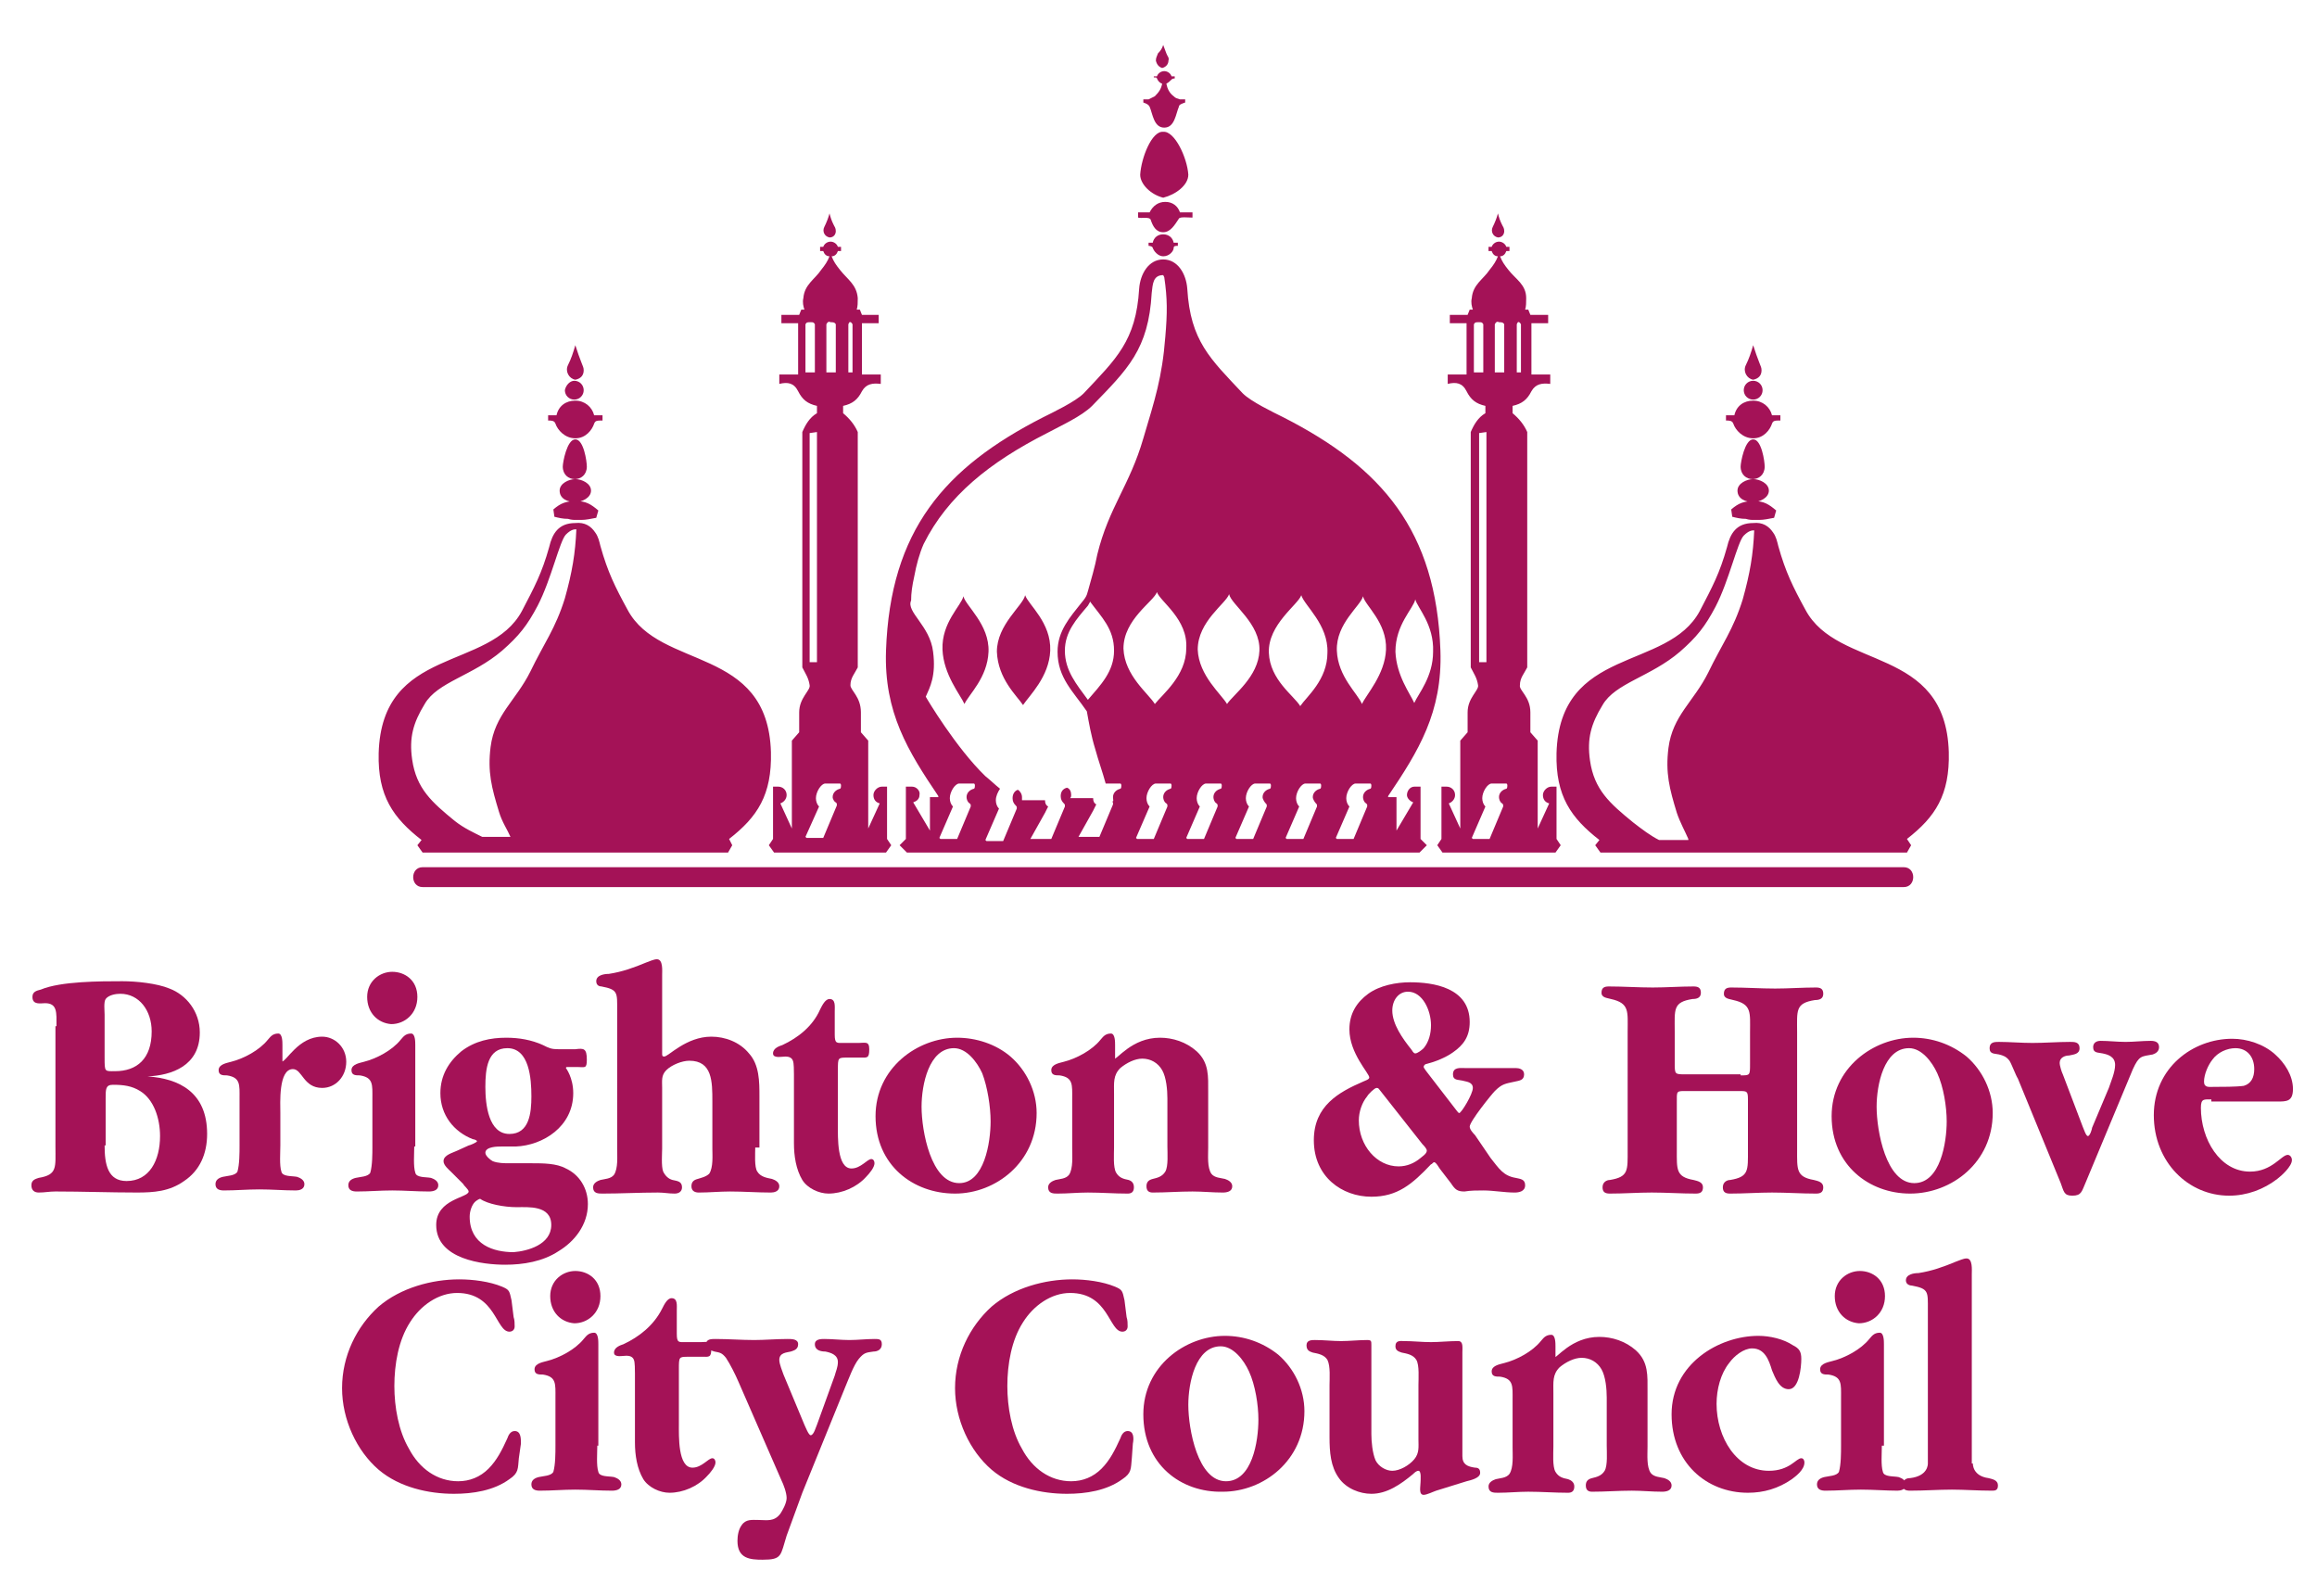 <?xml version="1.0" encoding="utf-8"?>
<!-- Generator: Adobe Illustrator 26.0.1, SVG Export Plug-In . SVG Version: 6.00 Build 0)  -->
<svg version="1.1" id="Layer_1" xmlns="http://www.w3.org/2000/svg" xmlns:xlink="http://www.w3.org/1999/xlink" x="0px" y="0px"
	 viewBox="0 0 221.5 152.6" style="enable-background:new 0 0 221.5 152.6;" xml:space="preserve">
<style type="text/css">
	.st0{fill:#A41257;}
</style>
<g>
	<g>
		<path class="st0" d="M56.9,50.9c0.3,0.4,0.4,0.9,0.5,1.3c0.7,2.5,1.4,3.9,2.6,6.1c3.1,5.8,13.4,3.4,13.7,13.6
			c0.1,4.1-1.3,6.2-4,8.3l0.3,0.6l-0.4,0.7H40.4l-0.5-0.7l0.4-0.5c-2.7-2.1-4.2-4.2-4.1-8.3c0.3-10.3,10.6-7.8,13.7-13.6
			c1.2-2.3,1.9-3.6,2.6-6.1c0.3-1.3,0.9-2.3,2.5-2.3C55.9,49.9,56.5,50.3,56.9,50.9 M111.2,18.9c-1.2-0.3-2.2-1.3-2.2-2.2
			c0.1-1.6,1.1-4.2,2.2-4.1c1.1-0.1,2.3,2.5,2.4,4.1C113.6,17.7,112.4,18.6,111.2,18.9 M111.2,4.3c0.1,0.3,0.2,0.5,0.3,0.8
			c0.1,0.3,0.3,0.4,0.2,0.7c0,0.3-0.2,0.6-0.6,0.7c-0.3-0.1-0.5-0.3-0.6-0.7c0-0.3,0.1-0.4,0.2-0.7C111,4.8,111.1,4.6,111.2,4.3
			 M111.2,24.5c-0.5,0-0.9-0.5-1-0.8c0-0.1-0.2-0.2-0.4-0.2v-0.3h0.4c0.1-0.5,0.5-0.8,1-0.8s0.9,0.3,1,0.8h0.4v0.3
			c-0.2,0-0.4,0-0.4,0.2C112.2,24,111.8,24.5,111.2,24.5 M111.2,22.2c-0.7,0-1-0.6-1.2-1.2c-0.1-0.3-0.9-0.1-1.2-0.2v-0.5h1.1
			c0.3-0.6,0.8-1,1.5-1c0.7,0,1.2,0.4,1.4,1l1.2,0v0.5c-0.4,0-1.2-0.1-1.3,0.1C112.3,21.5,111.9,22.2,111.2,22.2 M98,56.9
			c0.3,0.9,2.5,2.6,2.4,5.3c-0.1,2.5-2,4.3-2.6,5.2c-0.6-0.9-2.4-2.5-2.5-5.1C95.3,59.7,97.8,57.9,98,56.9 M130.3,57
			c-0.2,0.9-2.6,2.6-2.5,5.2c0.1,2.5,2,4.1,2.4,5.1c0.4-0.9,2.2-2.8,2.3-5.2C132.6,59.5,130.5,57.9,130.3,57 M135.3,57.3
			c-0.2,0.9-1.9,2.4-1.9,5c0.1,2.3,1.4,4,1.8,4.9c0.4-0.9,1.8-2.5,1.8-4.9C137.1,59.7,135.5,58.1,135.3,57.3 M104,57.9
			c-1.1,1.3-2.2,2.5-2.2,4.3c0,1.9,1.1,3.2,2.2,4.7c1.2-1.4,2.5-2.7,2.5-4.7c0-2.1-1.2-3.2-2.3-4.7C104.2,57.6,104.1,57.7,104,57.9
			 M124.4,56.9c-0.3,0.9-3.2,2.8-3.1,5.5c0.1,2.6,2.4,4.1,3,5.1c0.6-0.9,2.6-2.5,2.6-5.1C127,59.7,124.7,57.9,124.4,56.9
			 M117.5,56.8c-0.3,0.9-3,2.6-3,5.3c0.1,2.5,2.3,4.3,2.8,5.2c0.6-0.9,3-2.6,3.1-5.1C120.5,59.6,117.7,57.8,117.5,56.8 M110.6,56.6
			c-0.3,0.9-3.2,2.6-3.2,5.4c0.1,2.6,2.4,4.3,3,5.3c0.7-0.9,3-2.7,3-5.3C113.6,59.2,110.9,57.5,110.6,56.6 M92.1,57
			c0.2,0.9,2.5,2.7,2.4,5.3c-0.1,2.5-1.9,4.1-2.3,5c-0.4-0.9-2-2.8-2.1-5.2C90,59.5,91.9,57.9,92.1,57 M111.5,8
			c0.1,0.5,0.3,0.9,0.7,1.2c0.2,0.2,0.3,0.2,0.6,0.3h0.5l0,0.3c-0.3,0.1-0.6,0.2-0.6,0.4c-0.3,0.7-0.4,2-1.4,2c-1,0-1.1-1.3-1.4-2
			c-0.1-0.2-0.3-0.3-0.6-0.4l0-0.3h0.5c0.2-0.1,0.4-0.2,0.6-0.3c0.4-0.4,0.6-0.7,0.7-1.2c-0.3-0.1-0.4-0.3-0.5-0.5
			c0-0.1-0.1-0.1-0.3-0.1V7.3h0.3c0.1-0.3,0.4-0.5,0.7-0.5c0.3,0,0.6,0.2,0.7,0.5h0.3v0.2c-0.1,0-0.2,0-0.3,0.1
			C111.9,7.7,111.7,7.9,111.5,8 M111.2,81.5H86.7L86,80.8l0.6-0.6v-5h0.6c0.4,0,0.8,0.4,0.7,0.8c0,0.4-0.3,0.6-0.6,0.7l1.6,2.7v-3.2
			h0.8v-0.1c-2.9-4.3-5.2-8-5-13.9c0.4-11.5,5.6-17.5,15-22.3c1-0.5,3.1-1.5,3.9-2.3c3.1-3.3,5-5,5.3-10c0.1-1.4,0.9-2.8,2.3-2.8
			c1.4,0,2.2,1.4,2.3,2.8c0.3,5,2.2,6.7,5.3,10c0.8,0.8,2.9,1.8,3.9,2.3c9.4,4.8,14.6,10.8,15,22.3c0.2,5.9-2.1,9.6-5,13.9v0.1h0.8
			v3.2l1.6-2.7c-0.3-0.1-0.6-0.4-0.6-0.7c0-0.4,0.3-0.8,0.7-0.8h0.6v5l0.6,0.6l-0.7,0.7H111.2z M161.4,80.2
			c-0.3-0.7-0.8-1.6-1.1-2.5c-0.7-2.3-1.1-3.8-0.8-6.2c0.4-3.1,2.4-4.4,3.8-7.2c1.3-2.7,2.4-4.1,3.3-7c0.7-2.5,1-4.3,1.1-6.6
			c-0.2,0-0.5,0-1,0.5c-0.6,0.6-1.4,4.3-2.7,6.8c-1,1.9-1.8,2.9-3.4,4.3c-2.8,2.4-6.2,3-7.4,5.1c-1.1,1.8-1.5,3.2-1.2,5.3
			c0.4,2.8,1.9,4.1,4.1,5.9c0.9,0.7,1.7,1.3,2.5,1.7H161.4z M169.5,50.9c0.3,0.4,0.4,0.9,0.5,1.3c0.7,2.5,1.4,3.9,2.6,6.1
			c3.1,5.8,13.4,3.4,13.7,13.6c0.1,4.1-1.3,6.2-4,8.3l0.4,0.6l-0.4,0.7H153l-0.5-0.7l0.4-0.5c-2.7-2.1-4.2-4.2-4.1-8.3
			c0.3-10.3,10.6-7.8,13.7-13.6c1.2-2.3,1.9-3.6,2.6-6.1c0.3-1.3,0.9-2.3,2.5-2.3C168.5,49.9,169.1,50.3,169.5,50.9 M40.4,82.9H182
			c1.2,0,1.2,1.9,0,1.9H40.4C39.2,84.8,39.2,82.9,40.4,82.9 M81.1,31v4.6h0.4V31c0,0-0.1-0.2-0.2-0.2C81.2,30.7,81.1,31,81.1,31
			 M79,31v4.6h0.9V31c-0.1-0.2-0.3-0.2-0.5-0.2C79.2,30.7,79.1,30.8,79,31 M78.1,41.3l-0.7,0.1v21.9h0.7L78.1,41.3z M77,31v4.6h0.9
			V31c-0.1-0.2-0.2-0.2-0.4-0.2C77.2,30.8,77.1,30.8,77,31 M74,81.5l-0.5-0.7l0.4-0.6v-5h0.5c0.4,0,0.8,0.3,0.8,0.8
			c0,0.4-0.3,0.7-0.6,0.8l1.1,2.4v-8.4l0.7-0.8v-1.9c0-1.4,1.1-2.1,1-2.6c-0.1-0.7-0.4-1.1-0.7-1.7V41.3c0.3-0.7,0.7-1.4,1.4-1.8
			v-0.7c-0.9-0.2-1.4-0.6-1.8-1.4c-0.4-0.8-1-0.9-1.8-0.7v-0.9h1.8v-4.9h-1.6v-0.8h1.7l0.2-0.5h0.3c-0.1-0.3-0.2-0.7-0.1-1.1
			c0.1-1.3,1.1-1.8,1.7-2.7c0.4-0.5,0.6-0.8,0.8-1.3c-0.3,0-0.5-0.2-0.6-0.5c0,0-0.2,0-0.3,0v-0.4h0.3c0.1-0.3,0.4-0.5,0.7-0.5
			c0.3,0,0.6,0.2,0.7,0.5h0.3v0.4c0,0-0.2,0-0.3,0c-0.1,0.3-0.3,0.5-0.6,0.5c0.2,0.5,0.4,0.8,0.8,1.3c0.7,0.9,1.6,1.4,1.7,2.7
			c0,0.4,0,0.8-0.1,1.1h0.3l0.2,0.5H84v0.8h-1.6v4.9h1.8v0.9c-0.8-0.1-1.4,0-1.8,0.7c-0.4,0.8-0.9,1.2-1.8,1.4v0.7
			c0.6,0.5,1.1,1.1,1.4,1.8v22.5c-0.3,0.6-0.7,1-0.7,1.7c0,0.5,1,1.1,1,2.6V70l0.7,0.8v8.4l1.1-2.4c-0.4-0.1-0.6-0.4-0.6-0.8
			c0-0.4,0.4-0.8,0.8-0.8h0.5v5l0.4,0.6l-0.5,0.7H74z M79.7,21.5c0.1,0.2,0.2,0.3,0.2,0.6c0,0.3-0.2,0.6-0.6,0.6
			c-0.5-0.1-0.7-0.6-0.5-1c0.2-0.4,0.4-0.9,0.5-1.3C79.4,20.8,79.5,21.1,79.7,21.5 M145,31v4.6h0.4V31c0,0-0.1-0.2-0.2-0.2
			C145.1,30.7,145,31,145,31 M142.9,31v4.6h0.9V31c-0.1-0.2-0.3-0.2-0.5-0.2C143.1,30.7,143,30.8,142.9,31 M142.1,41.3l-0.7,0.1
			v21.9h0.7L142.1,41.3z M143.3,76.2c0-0.4,0.3-0.7,0.7-0.8c0,0,0.1,0,0.1-0.3c0-0.2-0.1-0.2-0.1-0.2h-1.4c-0.4,0-0.9,0.8-0.9,1.4
			c0,0.3,0.1,0.6,0.3,0.8l-1.3,3l0.1,0.1h1.6l1.3-3.1c0,0,0-0.1,0-0.1c0-0.1,0-0.1-0.1-0.2C143.4,76.7,143.3,76.4,143.3,76.2
			 M140.9,31v4.6h0.9V31c-0.1-0.2-0.2-0.2-0.4-0.2C141.1,30.8,141,30.8,140.9,31 M137.9,81.5l-0.5-0.7l0.4-0.6v-5h0.5
			c0.4,0,0.8,0.3,0.8,0.8c0,0.4-0.3,0.7-0.6,0.8l1.1,2.4v-8.4l0.7-0.8v-1.9c0-1.4,1.1-2.1,1-2.6c-0.1-0.7-0.4-1.1-0.7-1.7V41.3
			c0.3-0.7,0.7-1.4,1.4-1.8v-0.7c-0.9-0.2-1.4-0.6-1.8-1.4c-0.4-0.8-1-0.9-1.8-0.7v-0.9h1.8v-4.9h-1.6v-0.8h1.7l0.2-0.5h0.3
			c-0.1-0.3-0.2-0.7-0.1-1.1c0.1-1.3,1.1-1.8,1.7-2.7c0.4-0.5,0.6-0.8,0.8-1.3c-0.3,0-0.5-0.2-0.6-0.5c0,0-0.2,0-0.3,0v-0.4h0.3
			c0.1-0.3,0.4-0.5,0.7-0.5c0.3,0,0.6,0.2,0.7,0.5h0.3v0.4c0,0-0.2,0-0.3,0c-0.1,0.3-0.3,0.5-0.6,0.5c0.2,0.5,0.4,0.8,0.8,1.3
			c0.7,0.9,1.7,1.4,1.7,2.7c0,0.4,0,0.8-0.1,1.1h0.3l0.2,0.5h1.7v0.8h-1.6v4.9h1.8v0.9c-0.8-0.1-1.4,0-1.8,0.7
			c-0.4,0.8-0.9,1.2-1.8,1.4v0.7c0.6,0.5,1.1,1.1,1.4,1.8v22.5c-0.3,0.6-0.7,1-0.7,1.7c-0.1,0.5,1,1.1,1,2.6V70l0.7,0.8v8.4l1.1-2.4
			c-0.4-0.1-0.6-0.4-0.6-0.8c0-0.4,0.4-0.8,0.8-0.8h0.5v5l0.4,0.6l-0.5,0.7H137.9z M143.6,21.5c0.1,0.2,0.2,0.3,0.2,0.6
			c0,0.3-0.2,0.6-0.6,0.6c-0.5-0.1-0.7-0.6-0.5-1c0.2-0.4,0.4-0.9,0.5-1.3C143.3,20.8,143.4,21.1,143.6,21.5 M168.2,49.7
			c-0.4,0-0.7,0-0.7,0s-0.3,0-0.6-0.1c-0.5,0-0.9-0.1-1.3-0.2l-0.1-0.7c0.7-0.6,1.2-0.8,2.2-0.8c0.9,0,1.4,0.3,2.1,0.9l-0.2,0.7
			C169.1,49.6,168.6,49.7,168.2,49.7 M167.6,36.4c0.5,0,0.9,0.4,0.9,0.9c0,0.5-0.4,0.9-0.9,0.9c-0.5,0-0.9-0.4-0.9-0.9
			C166.7,36.8,167.1,36.4,167.6,36.4 M169.4,40.5c-0.2,0.6-0.8,1.4-1.8,1.4c-1,0-1.7-0.8-1.9-1.4c-0.1-0.3-0.4-0.3-0.7-0.3v-0.5h0.8
			c0.2-0.9,0.9-1.4,1.8-1.4c0.9,0,1.6,0.6,1.8,1.4h0.8v0.5C169.7,40.2,169.5,40.2,169.4,40.5 M168.2,34.7c-0.1-0.3-0.2-0.5-0.3-0.8
			l-0.3-0.9c-0.2,0.7-0.4,1.3-0.7,1.9c-0.3,0.6,0.1,1.3,0.7,1.4c0.5-0.1,0.8-0.4,0.8-0.9C168.4,35.1,168.3,35,168.2,34.7
			 M166.4,44.6c0-0.4,0.4-2.6,1.2-2.6c0.8,0,1.1,2.1,1.1,2.6C168.7,46.2,166.4,46.2,166.4,44.6 M169.1,46.9c0,0.7-0.9,1.1-1.5,1.1
			c-0.7,0-1.5-0.3-1.5-1.1c0-0.7,0.9-1.1,1.5-1.1C168.2,45.8,169.1,46.2,169.1,46.9 M55.6,49.7c-0.4,0-0.7,0-0.7,0s-0.3,0-0.6-0.1
			c-0.5,0-0.9-0.1-1.3-0.2l-0.1-0.7c0.7-0.6,1.2-0.8,2.2-0.8c0.9,0,1.4,0.3,2.1,0.9l-0.2,0.7C56.5,49.6,56,49.7,55.6,49.7
			 M54.9,36.4c0.5,0,0.9,0.4,0.9,0.9c0,0.5-0.4,0.9-0.9,0.9s-0.9-0.4-0.9-0.9C54.1,36.8,54.5,36.4,54.9,36.4 M56.8,40.5
			c-0.2,0.6-0.8,1.4-1.8,1.4c-1,0-1.7-0.8-1.9-1.4c-0.1-0.3-0.4-0.3-0.7-0.3v-0.5h0.8c0.2-0.9,0.9-1.4,1.8-1.4
			c0.9,0,1.6,0.6,1.8,1.4h0.8v0.5C57.1,40.2,56.9,40.2,56.8,40.5 M55.6,34.7c-0.1-0.3-0.2-0.5-0.3-0.8l-0.3-0.9
			c-0.2,0.7-0.4,1.3-0.7,1.9c-0.3,0.6,0.1,1.3,0.7,1.4c0.5-0.1,0.8-0.4,0.8-0.9C55.8,35.1,55.7,35,55.6,34.7 M53.8,44.6
			c0-0.4,0.4-2.6,1.2-2.6c0.8,0,1.1,2.1,1.1,2.6C56.1,46.2,53.8,46.2,53.8,44.6 M56.5,46.9c0,0.7-0.9,1.1-1.5,1.1
			c-0.7,0-1.5-0.3-1.5-1.1c0-0.7,0.9-1.1,1.5-1.1C55.6,45.8,56.5,46.2,56.5,46.9 M48.8,80c-0.3-0.7-0.8-1.4-1.1-2.4
			c-0.7-2.3-1.1-3.8-0.8-6.2c0.4-3.1,2.4-4.4,3.8-7.2c1.3-2.7,2.4-4.1,3.3-7c0.7-2.5,1-4.3,1.1-6.6c-0.2,0-0.5,0-1,0.5
			c-0.6,0.6-1.4,4.3-2.7,6.8c-1,1.9-1.8,2.9-3.4,4.3c-2.8,2.4-6.2,3-7.4,5.1c-1.1,1.8-1.5,3.2-1.2,5.3c0.4,2.8,1.9,4.1,4.1,5.9
			c0.9,0.7,1.8,1.1,2.6,1.5H48.8z M130.3,76.2c0-0.4,0.3-0.7,0.7-0.8c0,0,0.1,0,0.1-0.3c0-0.2-0.1-0.2-0.1-0.2h-1.4
			c-0.4,0-0.9,0.8-0.9,1.4c0,0.3,0.1,0.6,0.3,0.8l-1.3,3l0.1,0.1h1.6l1.3-3.1c0,0,0-0.1,0-0.1c0-0.1,0-0.1-0.1-0.2
			C130.4,76.7,130.3,76.4,130.3,76.2 M125.5,76.2c0-0.4,0.3-0.7,0.7-0.8c0,0,0.1,0,0.1-0.3c0-0.2-0.1-0.2-0.1-0.2h-1.4
			c-0.4,0-0.9,0.8-0.9,1.4c0,0.3,0.1,0.6,0.3,0.8l-1.3,3l0.1,0.1h1.6l1.3-3.1c0,0,0-0.1,0-0.1c0-0.1,0-0.1-0.1-0.2
			C125.7,76.7,125.5,76.4,125.5,76.2 M120.7,76.2c0-0.4,0.3-0.7,0.7-0.8c0,0,0.1,0,0.1-0.3c0-0.2-0.1-0.2-0.1-0.2H120
			c-0.4,0-0.9,0.8-0.9,1.4c0,0.3,0.1,0.6,0.3,0.8l-1.3,3l0.1,0.1h1.6l1.3-3.1c0,0,0-0.1,0-0.1c0-0.1,0-0.1-0.1-0.2
			C120.9,76.7,120.7,76.4,120.7,76.2 M116,76.2c0-0.4,0.3-0.7,0.7-0.8c0,0,0.1,0,0.1-0.3c0-0.2-0.1-0.2-0.1-0.2h-1.4
			c-0.4,0-0.9,0.8-0.9,1.4c0,0.3,0.1,0.6,0.3,0.8l-1.3,3l0.1,0.1h1.6l1.3-3.1c0,0,0-0.1,0-0.1c0-0.1,0-0.1-0.1-0.2
			C116.1,76.7,116,76.4,116,76.2 M111.2,76.2c0-0.4,0.3-0.7,0.7-0.8c0,0,0.1,0,0.1-0.3c0-0.2-0.1-0.2-0.1-0.2h-1.4
			c-0.4,0-0.9,0.8-0.9,1.4c0,0.3,0.1,0.6,0.3,0.8l-1.3,3l0.1,0.1h1.6l1.3-3.1c0,0,0-0.1,0-0.1c0-0.1,0-0.1-0.1-0.2
			C111.3,76.7,111.2,76.4,111.2,76.2 M79.6,76.2c0-0.4,0.3-0.7,0.7-0.8c0,0,0.1,0,0.1-0.3c0-0.2-0.1-0.2-0.1-0.2h-1.4
			c-0.4,0-0.9,0.8-0.9,1.4c0,0.3,0.1,0.6,0.3,0.8L77,80l0.1,0.1h1.6l1.3-3.1c0,0,0-0.1,0-0.1c0-0.1,0-0.1-0.1-0.2
			C79.8,76.7,79.6,76.4,79.6,76.2 M106.4,76.2c0-0.4,0.3-0.7,0.7-0.8c0,0,0.1,0,0.1-0.3c0-0.2-0.1-0.2-0.1-0.2h-1.4
			c-0.3-1.1-0.7-2.2-1-3.3c-0.4-1.3-0.6-2.5-0.8-3.6c-1.3-1.9-2.8-3.2-2.8-5.7c0-2,1.2-3.3,2.3-4.7c0.6-0.7,0.5-0.8,0.8-1.8
			c0,0,0.5-1.7,0.7-2.8c1.1-4.5,3.1-6.6,4.4-11.1c1.1-3.7,1.8-5.8,2.1-9.7c0.2-2.3,0.2-3.7-0.1-5.7l-0.1-0.2c-1,0-1,0.9-1.1,1.7
			c-0.3,5.4-2.3,7.3-5.7,10.8c-1,1-3,1.9-4.3,2.6c-5.5,2.8-9.5,6-11.8,10.6c-0.4,0.9-0.7,2-0.9,3.1c-0.2,0.9-0.3,1.6-0.3,2.3
			c-0.5,1.1,1.8,2.4,2.1,4.9c0.3,2.3-0.3,3.4-0.7,4.3c0.1,0.2,2.9,4.9,5.7,7.6c0.5,0.4,0.9,0.8,1.4,1.2c-0.2,0.3-0.4,0.7-0.4,1.1
			c0,0.3,0.1,0.6,0.3,0.8l-1.3,3l0.1,0.1h1.6l1.3-3.1c0,0,0-0.1,0-0.1c0-0.1,0-0.1-0.1-0.2c-0.2-0.2-0.3-0.4-0.3-0.7
			c0-0.4,0.2-0.7,0.5-0.8c0.2,0.1,0.4,0.4,0.4,0.7c0,0.1,0,0.2,0,0.3h2.2c0,0.3,0.1,0.5,0.3,0.6l-0.3,0.6l-1.4,2.5l0.4,0h1.6
			l1.3-3.1c0,0,0-0.1,0-0.1c0-0.1,0-0.1-0.1-0.2c-0.2-0.2-0.3-0.4-0.3-0.7c0-0.4,0.2-0.7,0.6-0.8c0.3,0.1,0.4,0.4,0.4,0.7
			c0,0.1,0,0.2-0.1,0.3h2.2c0,0.3,0.1,0.5,0.3,0.6l-0.3,0.6l-1.4,2.5l0.4,0h1.6l1.3-3.1c0,0,0-0.1,0-0.1c0-0.1,0-0.1-0.1-0.2
			C106.5,76.7,106.4,76.4,106.4,76.2 M92.4,76.2c0-0.4,0.3-0.7,0.7-0.8c0,0,0.1,0,0.1-0.3c0-0.2-0.1-0.2-0.1-0.2h-1.4
			c-0.4,0-0.9,0.8-0.9,1.4c0,0.3,0.1,0.6,0.3,0.8l-1.3,3l0.1,0.1h1.6l1.3-3.1c0,0,0-0.1,0-0.1c0-0.1,0-0.1-0.1-0.2
			C92.5,76.7,92.4,76.4,92.4,76.2"/>
		<path class="st0" d="M5.4,98.1c0-1.3,0.1-2.2-1.1-2.2c-0.4,0-1.2,0.2-1.2-0.6c0-0.5,0.4-0.6,0.8-0.7c1.9-0.8,5.7-0.8,7.8-0.8
			c1.3,0,3.3,0.2,4.5,0.7c1.6,0.6,2.9,2.2,2.9,4.2c0,3.2-2.7,4.1-5,4.2c3,0.2,5.7,1.5,5.7,5.5c0,1.9-0.7,3.5-2.2,4.5
			c-1.4,1-2.9,1.1-4.5,1.1c-2.6,0-5.2-0.1-7.8-0.1c-0.6,0-1,0.1-1.6,0.1c-0.4,0-0.7-0.2-0.7-0.7c0-0.5,0.4-0.6,0.7-0.7
			c1.8-0.3,1.6-1,1.6-3V98.1z M10,101.1c0,1.4,0,1.3,1,1.3c2.1,0,3.5-1.2,3.5-3.8c0-2-1.2-3.6-3-3.6c-0.4,0-1.1,0.1-1.4,0.5
			c-0.2,0.3-0.1,1.1-0.1,1.5V101.1z M10,109.5c0,1.8,0.3,3.4,2.1,3.4c2.2,0,3.2-2,3.2-4.3c0-1.7-0.6-3.5-1.9-4.3
			c-0.8-0.5-1.6-0.6-2.6-0.6c-0.7,0-0.7,0.4-0.7,1.3V109.5z"/>
		<path class="st0" d="M26.9,101.5c0.5,0,1.6-2.4,3.9-2.4c1.2,0,2.3,1,2.3,2.4c0,1.4-1,2.5-2.3,2.5c-1.8,0-1.9-1.8-2.8-1.8
			c-1.4,0-1.2,3.3-1.2,4.2v3.1c0,0.7-0.1,1.9,0.1,2.5c0.1,0.5,1,0.4,1.5,0.5c0.3,0.1,0.7,0.3,0.7,0.7c0,0.5-0.5,0.6-0.8,0.6
			c-1.2,0-2.3-0.1-3.5-0.1c-1.2,0-2.2,0.1-3.4,0.1c-0.4,0-0.8-0.1-0.8-0.6c0-0.4,0.3-0.6,0.7-0.7c0.4-0.1,1.2-0.1,1.4-0.5
			c0.2-0.7,0.2-1.8,0.2-2.5V105c0-1.3,0.1-2-1.2-2.2c-0.4,0-0.8,0-0.8-0.5c0-0.6,0.9-0.7,1.2-0.8c1.2-0.3,2.7-1.1,3.5-2.1
			c0.2-0.2,0.4-0.6,1-0.6c0.4,0,0.4,0.8,0.4,1.1V101.5z"/>
		<path class="st0" d="M39.6,109.6c0,0.7-0.1,1.9,0.1,2.5c0.1,0.5,1,0.4,1.5,0.5c0.3,0.1,0.7,0.3,0.7,0.7c0,0.5-0.5,0.6-0.9,0.6
			c-1.2,0-2.3-0.1-3.5-0.1c-1.2,0-2.2,0.1-3.4,0.1c-0.4,0-0.8-0.1-0.8-0.6c0-0.4,0.3-0.6,0.7-0.7c0.4-0.1,1.2-0.1,1.4-0.5
			c0.2-0.7,0.2-1.8,0.2-2.5V105c0-1.3,0.1-2-1.2-2.2c-0.4,0-0.8,0-0.8-0.5c0-0.6,0.9-0.7,1.2-0.8c1.2-0.3,2.7-1.1,3.5-2.1
			c0.2-0.2,0.4-0.6,1-0.6c0.4,0,0.4,0.8,0.4,1.1V109.6z M35.1,95.3c0-1.5,1.2-2.4,2.4-2.4c1.2,0,2.4,0.8,2.4,2.4
			c0,1.6-1.2,2.6-2.5,2.6C36.1,97.8,35.1,96.8,35.1,95.3"/>
		<path class="st0" d="M43.1,112c-0.2-0.2-0.7-0.6-0.7-1c0-0.6,0.9-0.8,1.3-1l1.1-0.5c0.1,0,0.8-0.3,0.8-0.4c0-0.1-0.3-0.2-0.4-0.2
			c-1.8-0.7-3.1-2.3-3.1-4.4c0-1.7,0.8-3,2-4c1.3-1,2.8-1.3,4.3-1.3c1.2,0,2.4,0.2,3.5,0.7c0.6,0.3,0.8,0.4,1.5,0.4h1.6
			c0.8-0.1,1.1-0.1,1.1,1c0,0.9-0.2,0.7-0.9,0.7h-1c0,0-0.1,0-0.1,0.1c0,0,0.7,0.9,0.7,2.4c0,3.2-2.9,5-5.5,5.1l-1.4,0
			c-0.3,0-1.5,0-1.5,0.6c0,0.3,0.5,0.7,0.7,0.8c0.5,0.2,1.1,0.2,1.6,0.2h2.1c1.1,0,2.4,0,3.3,0.5c1.3,0.6,2.1,1.9,2.1,3.4
			c0,2-1.3,3.6-2.8,4.5c-1.5,1-3.4,1.3-5.1,1.3c-2.1,0-6.6-0.5-6.6-3.8c0-2.5,3.1-2.6,3.1-3.2c0-0.2-0.5-0.6-0.5-0.7L43.1,112z
			 M52.7,117.1c0-1.9-2.2-1.7-3.3-1.7c-1.2,0-2.8-0.3-3.5-0.8c-0.1,0-0.4,0.2-0.5,0.3c-0.3,0.3-0.5,0.9-0.5,1.4
			c0,2.7,2.3,3.4,4.2,3.4C50.4,119.6,52.7,119,52.7,117.1 M50.8,104.8c0-1.7-0.2-4.6-2.3-4.6c-1.9,0-2.1,2-2.1,3.7
			c0,1.7,0.3,4.5,2.3,4.5C50.6,108.4,50.8,106.4,50.8,104.8"/>
		<path class="st0" d="M72.2,109.7c0,0.5-0.1,1.9,0.2,2.3c0.3,0.5,0.9,0.6,1.4,0.7c0.3,0.1,0.7,0.3,0.7,0.7c0,0.5-0.5,0.6-0.8,0.6
			c-1.3,0-2.6-0.1-3.9-0.1c-1,0-2,0.1-3,0.1c-0.3,0-0.7-0.1-0.7-0.6c0-0.4,0.2-0.6,0.6-0.7c0.3-0.1,0.8-0.2,1.1-0.5
			c0.4-0.6,0.3-1.8,0.3-2.4v-4.5c0-1.9,0-3.9-2.2-3.9c-0.7,0-1.7,0.4-2.2,0.9c-0.5,0.5-0.4,1-0.4,1.7v5.8c0,0.4-0.1,1.7,0.1,2.2
			c0.2,0.4,0.5,0.7,0.9,0.8c0.4,0.1,0.9,0.1,0.9,0.7c0,0.4-0.3,0.6-0.7,0.6c-0.6,0-1-0.1-1.6-0.1c-1.8,0-3.6,0.1-5.3,0.1
			c-0.4,0-0.9,0-0.9-0.6c0-0.4,0.4-0.6,0.7-0.7c0.4-0.1,1-0.1,1.3-0.5c0.4-0.6,0.3-1.8,0.3-2.4V96.6c0-1.7,0.1-2-1.5-2.3
			c-0.2,0-0.5-0.1-0.5-0.5c0-0.6,0.8-0.7,1.2-0.7c1.3-0.2,2.4-0.6,3.6-1.1c0.3-0.1,0.7-0.3,1-0.3c0.6,0,0.5,1.1,0.5,1.5v7.5
			c0,0.2,0,0.3,0.2,0.3c0.4,0,2.1-1.9,4.5-1.9c1.3,0,2.7,0.5,3.6,1.6c1,1.1,1,2.7,1,4.1V109.7z"/>
		<path class="st0" d="M80.1,107.5c0,1.2-0.1,4.2,1.3,4.2c0.9,0,1.5-0.9,1.9-0.9c0.2,0,0.3,0.2,0.3,0.4c0,0.4-0.5,1-0.8,1.3
			c-0.9,1-2.3,1.6-3.6,1.6c-0.9,0-2-0.5-2.5-1.3c-0.6-1-0.8-2.3-0.8-3.5v-6.6c0-0.3,0-1.1-0.1-1.3c-0.1-0.3-0.4-0.4-0.7-0.4
			c-0.4,0-1.2,0.2-1.2-0.3c0-0.5,0.6-0.7,0.9-0.8c1.5-0.7,2.9-1.8,3.6-3.4c0.2-0.4,0.5-1,0.9-1c0.6,0,0.5,0.7,0.5,1.2v2.2
			c0,0.9,0.2,0.8,0.9,0.8h1.4c0.6,0,1-0.2,1,0.6c0,0.9-0.2,0.8-0.9,0.8H81c-0.9,0-0.9,0-0.9,1.2V107.5z"/>
		<path class="st0" d="M83.7,106.7c0-4.6,4-7.5,7.8-7.5c1.8,0,3.7,0.6,5.1,1.8c1.5,1.3,2.5,3.3,2.5,5.4c0,4.7-3.9,7.7-7.8,7.7
			C87.3,114.1,83.7,111.4,83.7,106.7 M94.7,107.2c0-1.4-0.3-3.3-0.8-4.6c-0.5-1.1-1.5-2.4-2.7-2.4c-2.4,0-3.1,3.5-3.1,5.6
			c0,2.3,0.9,7.3,3.6,7.3C94.1,113.1,94.7,109.2,94.7,107.2"/>
		<path class="st0" d="M106.4,101.3c0.4,0,1.8-2.1,4.5-2.1c1.2,0,2.5,0.4,3.5,1.3c1.2,1.1,1.1,2.4,1.1,3.9v5.3
			c0,0.8-0.1,1.9,0.3,2.5c0.3,0.4,0.9,0.4,1.3,0.5c0.3,0.1,0.7,0.3,0.7,0.7c0,0.5-0.5,0.6-0.9,0.6c-1,0-1.9-0.1-2.9-0.1
			c-1.3,0-2.5,0.1-3.8,0.1c-0.3,0-0.6-0.1-0.6-0.6c0-0.4,0.2-0.6,0.6-0.7c0.4-0.1,0.9-0.2,1.2-0.7c0.3-0.5,0.2-1.8,0.2-2.4V105
			c0-0.8-0.1-2-0.5-2.7c-0.4-0.7-1.1-1.1-1.9-1.1c-0.7,0-1.5,0.4-2.1,0.9c-0.7,0.7-0.6,1.4-0.6,2.5v5.1c0,0.6-0.1,1.9,0.2,2.4
			c0.3,0.5,0.7,0.6,1.2,0.7c0.3,0.1,0.5,0.3,0.5,0.7c0,0.5-0.3,0.6-0.6,0.6c-1.3,0-2.5-0.1-3.8-0.1c-1,0-1.9,0.1-2.9,0.1
			c-0.4,0-0.9,0-0.9-0.6c0-0.4,0.4-0.6,0.7-0.7c0.4-0.1,1-0.1,1.3-0.5c0.4-0.6,0.3-1.8,0.3-2.5V105c0-1.3,0.1-2-1.2-2.2
			c-0.4,0-0.8,0-0.8-0.5c0-0.6,0.9-0.7,1.2-0.8c1.2-0.3,2.7-1.1,3.5-2.1c0.2-0.2,0.4-0.6,1-0.6c0.4,0,0.4,0.8,0.4,1.1V101.3z"/>
		<path class="st0" d="M142.5,110.7c0.8,1,1.2,1.7,2.4,1.9c0.4,0.1,0.9,0.1,0.9,0.7c0,0.6-0.6,0.7-1,0.7c-1,0-2-0.2-3-0.2
			c-0.6,0-1.2,0-1.8,0.1c-0.7,0-0.9-0.2-1.3-0.8l-1-1.3c-0.1-0.1-0.4-0.7-0.6-0.7c-0.1,0-0.2,0.2-0.3,0.2c-1.8,1.9-3.2,3.1-5.7,3.1
			c-2.8,0-5.5-1.9-5.5-5.4c0-3.3,2.4-4.6,4.7-5.6c0.2-0.1,0.6-0.2,0.6-0.4c0-0.4-1.9-2.3-1.9-4.6c0-1.5,0.7-2.6,1.8-3.4
			c1.1-0.8,2.7-1.1,4-1.1c2.2,0,5.7,0.5,5.7,3.8c0,1.4-0.6,2.2-1.6,2.9c-0.7,0.5-1.7,0.9-2.5,1.1c-0.1,0-0.3,0.1-0.3,0.3
			c0,0.1,0.4,0.6,0.4,0.6l2.7,3.5c0.1,0.1,0.2,0.3,0.3,0.3c0.2,0,1.3-1.8,1.3-2.4s-0.7-0.6-1-0.7c-0.4-0.1-0.9,0-0.9-0.6
			c0-0.7,0.7-0.6,1.1-0.6h4.9c0.3,0,0.8,0.1,0.8,0.6c0,0.6-0.5,0.6-0.9,0.7c-0.9,0.2-1.2,0.2-1.9,0.9c-0.3,0.3-2.4,2.9-2.4,3.4
			c0,0.3,0.4,0.7,0.5,0.8L142.5,110.7z M131.9,104.2c-0.1-0.1-0.1-0.2-0.3-0.2c-0.2,0-0.8,0.6-0.9,0.8c-0.5,0.6-0.8,1.5-0.8,2.3
			c0,2.4,1.7,4.4,3.8,4.4c0.8,0,1.5-0.3,2.1-0.8c0.1-0.1,0.6-0.4,0.6-0.7c0-0.2-0.3-0.5-0.4-0.6L131.9,104.2z M136.1,100.2
			c0.5-0.6,0.7-1.4,0.7-2.2c0-1.4-0.8-3.2-2.2-3.2c-0.9,0-1.5,0.8-1.5,1.8c0,1.3,1,2.7,1.8,3.7c0.1,0.1,0.2,0.4,0.4,0.4
			C135.5,100.7,135.9,100.4,136.1,100.2"/>
		<path class="st0" d="M166.4,102.8c0.9,0,0.9,0,0.9-1.1v-3c0-1.9,0.2-2.7-1.6-3.1c-0.3-0.1-0.9-0.1-0.9-0.6c0-0.5,0.3-0.6,0.7-0.6
			c1.4,0,2.8,0.1,4.2,0.1c1.3,0,2.6-0.1,3.9-0.1c0.4,0,0.7,0.1,0.7,0.6s-0.4,0.6-0.8,0.6c-1.9,0.3-1.7,1-1.7,3.1v11.2
			c0,1.9-0.1,2.6,1.6,2.9c0.4,0.1,0.9,0.2,0.9,0.7c0,0.5-0.3,0.6-0.7,0.6c-1.4,0-2.8-0.1-4.2-0.1c-1.3,0-2.6,0.1-4,0.1
			c-0.4,0-0.7-0.1-0.7-0.6c0-0.5,0.4-0.7,0.7-0.7c1.8-0.3,1.7-0.9,1.7-2.9v-4.8c0-0.8-0.1-0.8-0.8-0.8h-4.9c-1.2,0-1.1-0.1-1.1,1.2
			v4.4c0,1.9-0.1,2.6,1.6,2.9c0.4,0.1,0.9,0.2,0.9,0.7c0,0.5-0.3,0.6-0.7,0.6c-1.4,0-2.8-0.1-4.2-0.1c-1.3,0-2.6,0.1-4,0.1
			c-0.4,0-0.7-0.1-0.7-0.6c0-0.5,0.4-0.7,0.7-0.7c1.8-0.3,1.7-0.9,1.7-2.9V98.6c0-1.9,0.2-2.7-1.6-3.1c-0.3-0.1-0.9-0.1-0.9-0.6
			c0-0.5,0.3-0.6,0.7-0.6c1.4,0,2.8,0.1,4.2,0.1c1.3,0,2.6-0.1,3.9-0.1c0.4,0,0.7,0.1,0.7,0.6s-0.4,0.6-0.8,0.6
			c-1.9,0.3-1.7,1-1.7,3.1v3c0,1.1,0,1.1,1,1.1H166.4z"/>
		<path class="st0" d="M175.1,106.7c0-4.6,4-7.5,7.8-7.5c1.8,0,3.6,0.6,5.1,1.8c1.5,1.3,2.5,3.3,2.5,5.4c0,4.7-3.9,7.7-7.9,7.7
			C178.7,114.1,175.1,111.4,175.1,106.7 M186.1,107.2c0-1.4-0.3-3.3-0.9-4.6c-0.5-1.1-1.5-2.4-2.7-2.4c-2.4,0-3.1,3.5-3.1,5.6
			c0,2.3,0.9,7.3,3.6,7.3C185.5,113.1,186.1,109.2,186.1,107.2"/>
		<path class="st0" d="M201.6,104c0.2-0.6,0.6-1.5,0.6-2.2c0-0.8-0.7-1-1.2-1.1c-0.4-0.1-0.9,0-0.9-0.6c0-0.4,0.3-0.6,0.7-0.6
			c0.8,0,1.6,0.1,2.4,0.1c0.8,0,1.6-0.1,2.4-0.1c0.4,0,0.8,0.1,0.8,0.6c0,0.4-0.3,0.6-0.6,0.7c-1.1,0.2-1.3,0.1-1.9,1.4l-4.5,10.8
			c-0.4,0.9-0.4,1.3-1.3,1.3c-0.8,0-0.8-0.4-1.1-1.2l-4.1-10c-0.2-0.3-0.6-1.4-0.8-1.7c-0.3-0.4-0.6-0.5-1-0.6
			c-0.4-0.1-0.9,0-0.9-0.6c0-0.6,0.5-0.6,0.9-0.6c1,0,2.1,0.1,3.2,0.1c1.2,0,2.4-0.1,3.6-0.1c0.4,0,0.9,0,0.9,0.6
			c0,0.6-0.6,0.6-1,0.7c-0.4,0-0.9,0.2-0.9,0.7c0,0.3,0.2,0.9,0.3,1.1l1.9,5c0.1,0.2,0.3,0.9,0.5,0.9c0.2,0,0.4-0.7,0.4-0.8
			L201.6,104z"/>
		<path class="st0" d="M211.4,105.1c-0.7,0-1-0.1-1,0.8c0,3,1.8,6.1,4.7,6.1c2.1,0,3-1.6,3.6-1.6c0.2,0,0.4,0.2,0.4,0.5
			c0,0.6-1,1.5-1.4,1.8c-1.3,1-2.9,1.6-4.6,1.6c-3.9,0-7.2-3.2-7.2-7.7c0-4.5,3.7-7.3,7.5-7.3c1.4,0,3,0.5,4.1,1.5
			c0.9,0.8,1.7,2,1.7,3.3c0,1.2-0.6,1.2-1.5,1.2H211.4z M214.5,103.8c0.7-0.2,1-0.8,1-1.6c0-1.2-0.7-2-1.8-2c-0.8,0-1.7,0.4-2.2,1.1
			c-0.4,0.5-0.8,1.4-0.8,2.1c0,0.6,0.5,0.5,0.9,0.5C212.4,103.9,213.8,103.9,214.5,103.8"/>
		<path class="st0" d="M49.6,139.4c-0.1,1,0,1.4-0.9,2c-1.5,1.1-3.5,1.4-5.3,1.4c-2.4,0-5.2-0.6-7.2-2.3c-2.1-1.8-3.5-4.8-3.5-7.8
			c0-3.1,1.4-5.9,3.5-7.8c2.1-1.8,5.1-2.6,7.7-2.6c1.3,0,2.9,0.2,4.1,0.7c0.7,0.3,0.7,0.4,0.9,1.3l0.2,1.6c0.1,0.3,0.1,0.6,0.1,0.9
			c0,0.3-0.2,0.5-0.5,0.5c-1.3,0-1.3-3.7-5-3.7c-1.8,0-3.5,1.2-4.5,2.8c-1.1,1.7-1.5,4-1.5,6.1c0,2,0.4,4.3,1.4,6
			c1,1.9,2.7,3.1,4.7,3.1c1.1,0,2.1-0.4,2.9-1.2c0.8-0.8,1.3-1.8,1.8-2.9c0.1-0.3,0.3-0.7,0.7-0.7c0.6,0,0.6,0.7,0.6,1.2L49.6,139.4
			z"/>
		<path class="st0" d="M57.1,138.2c0,0.7-0.1,1.9,0.1,2.5c0.1,0.5,1,0.4,1.5,0.5c0.3,0.1,0.7,0.3,0.7,0.7c0,0.5-0.5,0.6-0.9,0.6
			c-1.2,0-2.3-0.1-3.5-0.1c-1.2,0-2.2,0.1-3.4,0.1c-0.4,0-0.8-0.1-0.8-0.6c0-0.4,0.3-0.6,0.7-0.7c0.4-0.1,1.2-0.1,1.4-0.5
			c0.2-0.7,0.2-1.8,0.2-2.5v-4.6c0-1.3,0.1-2-1.2-2.2c-0.4,0-0.8,0-0.8-0.5c0-0.6,0.9-0.7,1.2-0.8c1.2-0.3,2.7-1.1,3.5-2.1
			c0.2-0.2,0.4-0.6,1-0.6c0.4,0,0.4,0.8,0.4,1.1V138.2z M52.6,123.9c0-1.5,1.2-2.4,2.4-2.4c1.2,0,2.4,0.8,2.4,2.4
			c0,1.6-1.2,2.6-2.5,2.6C53.6,126.4,52.6,125.4,52.6,123.9"/>
		<path class="st0" d="M64.9,136.1c0,1.2-0.1,4.2,1.3,4.2c0.9,0,1.5-0.9,1.9-0.9c0.2,0,0.3,0.2,0.3,0.4c0,0.4-0.5,1-0.8,1.3
			c-0.9,1-2.3,1.6-3.6,1.6c-0.9,0-2-0.5-2.5-1.3c-0.6-1-0.8-2.3-0.8-3.5v-6.6c0-0.3,0-1.1-0.1-1.3c-0.1-0.3-0.4-0.4-0.7-0.4
			c-0.4,0-1.2,0.2-1.2-0.3c0-0.5,0.6-0.7,0.9-0.8c1.5-0.7,2.9-1.8,3.7-3.4c0.2-0.4,0.5-1,0.9-1c0.6,0,0.5,0.7,0.5,1.2v2.2
			c0,0.9,0.2,0.8,0.9,0.8h1.4c0.6,0,1-0.2,1,0.6c0,0.9-0.2,0.8-0.9,0.8h-1.3c-0.9,0-0.9,0-0.9,1.2V136.1z"/>
		<path class="st0" d="M79.8,131.5c0.1-0.4,0.3-0.8,0.3-1.3c0-0.7-0.7-0.9-1.2-1c-0.4,0-1-0.1-1-0.7c0-0.5,0.6-0.5,0.9-0.5
			c0.8,0,1.6,0.1,2.4,0.1c0.8,0,1.6-0.1,2.4-0.1c0.4,0,0.7,0,0.7,0.5c0,0.5-0.4,0.7-0.8,0.7c-0.7,0.1-0.9,0.1-1.4,0.7
			c-0.5,0.6-1,2-1.3,2.7l-4.1,10.1l-1.5,4.1c-0.6,1.9-0.4,2.3-2.3,2.3c-1.2,0-2.4-0.1-2.4-1.8c0-0.5,0.1-1.1,0.4-1.5
			c0.4-0.6,1-0.5,1.6-0.5c0.8,0,1.5,0.2,2.1-0.6c0.2-0.3,0.6-1,0.6-1.5c0-0.5-0.3-1.3-0.5-1.7l-4.1-9.4c-0.3-0.7-0.8-1.7-1.2-2.3
			c-0.4-0.5-0.6-0.5-1.1-0.6c-0.3-0.1-0.8-0.2-0.8-0.7c0-0.5,0.5-0.5,0.9-0.5c1.2,0,2.5,0.1,3.7,0.1c1,0,2.1-0.1,3.2-0.1
			c0.4,0,1,0,1,0.5c0,0.5-0.4,0.6-0.7,0.7c-0.4,0.1-1.1,0.1-1.1,0.8c0,0.4,0.3,1.1,0.4,1.4l2,4.8c0.1,0.2,0.4,1,0.6,1
			c0.3,0,0.5-0.8,0.6-1L79.8,131.5z"/>
		<path class="st0" d="M108.2,139.4c-0.1,1,0,1.4-0.9,2c-1.5,1.1-3.5,1.4-5.3,1.4c-2.4,0-5.2-0.6-7.2-2.3c-2.1-1.8-3.5-4.8-3.5-7.8
			c0-3.1,1.4-5.9,3.5-7.8c2.1-1.8,5.1-2.6,7.7-2.6c1.3,0,2.9,0.2,4.1,0.7c0.7,0.3,0.7,0.4,0.9,1.3l0.2,1.6c0.1,0.3,0.1,0.6,0.1,0.9
			c0,0.3-0.2,0.5-0.5,0.5c-1.3,0-1.3-3.7-5-3.7c-1.8,0-3.5,1.2-4.5,2.8c-1.1,1.7-1.5,4-1.5,6.1c0,2,0.4,4.3,1.4,6
			c1,1.9,2.7,3.1,4.7,3.1c1.1,0,2.1-0.4,2.9-1.2c0.8-0.8,1.3-1.8,1.8-2.9c0.1-0.3,0.3-0.7,0.7-0.7c0.6,0,0.6,0.7,0.5,1.2
			L108.2,139.4z"/>
		<path class="st0" d="M109.3,135.2c0-4.6,4-7.5,7.8-7.5c1.8,0,3.6,0.6,5.1,1.8c1.5,1.3,2.5,3.3,2.5,5.4c0,4.7-3.9,7.7-7.8,7.7
			C112.9,142.7,109.3,140,109.3,135.2 M120.3,135.7c0-1.4-0.3-3.3-0.9-4.6c-0.5-1.1-1.5-2.4-2.7-2.4c-2.4,0-3.1,3.5-3.1,5.6
			c0,2.3,0.9,7.3,3.6,7.3C119.7,141.6,120.3,137.8,120.3,135.7"/>
		<path class="st0" d="M139.8,139.2c0,0.8,0.5,1,1.2,1.1c0.3,0,0.5,0.1,0.5,0.5c0,0.5-0.9,0.7-1.3,0.8l-2.9,0.9
			c-0.3,0.1-0.9,0.4-1.2,0.4c-0.5,0-0.3-0.8-0.3-1.2c0-0.2,0.1-1.1-0.2-1.1c-0.2,0-0.4,0.2-0.5,0.3c-1.2,1-2.5,1.9-4,1.9
			c-1.1,0-2.4-0.5-3.1-1.5c-0.8-1.1-0.9-2.5-0.9-3.9v-5c0-0.6,0.1-1.8-0.2-2.4c-0.3-0.5-0.9-0.6-1.4-0.7c-0.3-0.1-0.6-0.2-0.6-0.7
			c0-0.5,0.5-0.5,0.8-0.5c0.9,0,1.7,0.1,2.5,0.1c0.8,0,1.7-0.1,2.5-0.1c0.4,0,0.4,0.1,0.4,0.5v8.5c0,0.7,0.1,1.8,0.4,2.5
			c0.3,0.6,1,1,1.6,1c0.7,0,1.6-0.5,2.1-1.1c0.5-0.6,0.4-1.2,0.4-1.9v-5.2c0-0.6,0.1-1.9-0.2-2.4c-0.3-0.5-0.9-0.6-1.4-0.7
			c-0.3-0.1-0.6-0.2-0.6-0.6c0-0.6,0.5-0.5,0.8-0.5c0.9,0,1.7,0.1,2.6,0.1c0.8,0,1.7-0.1,2.6-0.1c0.5,0,0.4,0.6,0.4,1.1V139.2z"/>
		<path class="st0" d="M148.4,129.9c0.4,0,1.8-2.1,4.5-2.1c1.2,0,2.5,0.4,3.5,1.3c1.2,1.1,1.1,2.4,1.1,3.9v5.3
			c0,0.8-0.1,1.9,0.3,2.5c0.3,0.4,0.9,0.4,1.3,0.5c0.3,0.1,0.7,0.3,0.7,0.7c0,0.5-0.5,0.6-0.9,0.6c-1,0-1.9-0.1-2.9-0.1
			c-1.3,0-2.5,0.1-3.8,0.1c-0.3,0-0.6-0.1-0.6-0.6c0-0.4,0.2-0.6,0.6-0.7c0.4-0.1,0.9-0.2,1.2-0.7c0.3-0.5,0.2-1.8,0.2-2.4v-4.6
			c0-0.8-0.1-2-0.5-2.7c-0.4-0.7-1.1-1.1-1.9-1.1c-0.7,0-1.5,0.4-2.1,0.9c-0.7,0.7-0.6,1.4-0.6,2.5v5.1c0,0.6-0.1,1.9,0.2,2.4
			c0.3,0.5,0.7,0.6,1.2,0.7c0.3,0.1,0.6,0.3,0.6,0.7c0,0.5-0.3,0.6-0.6,0.6c-1.3,0-2.5-0.1-3.8-0.1c-1,0-1.9,0.1-2.9,0.1
			c-0.4,0-0.9,0-0.9-0.6c0-0.4,0.4-0.6,0.7-0.7c0.4-0.1,1-0.1,1.3-0.5c0.4-0.6,0.3-1.8,0.3-2.5v-4.6c0-1.3,0.1-2-1.2-2.2
			c-0.4,0-0.8,0-0.8-0.5c0-0.6,0.9-0.7,1.2-0.8c1.2-0.3,2.7-1.1,3.5-2.1c0.2-0.2,0.4-0.6,1-0.6c0.4,0,0.4,0.8,0.4,1.1V129.9z"/>
		<path class="st0" d="M167.5,128.9c-0.8,0-1.7,0.7-2.2,1.4c-0.8,1-1.2,2.5-1.2,3.9c0,3.2,1.9,6.4,5,6.4c2,0,2.6-1.2,3.1-1.2
			c0.2,0,0.3,0.2,0.3,0.4c0,0.7-0.8,1.3-1.2,1.6c-1.3,0.9-2.7,1.3-4.2,1.3c-4,0-7.3-2.9-7.3-7.5c0-4.8,4.5-7.5,8.3-7.5
			c1.1,0,2.4,0.3,3.3,0.9c0.6,0.3,0.8,0.6,0.8,1.3c0,0.8-0.2,2.9-1.2,2.9c-0.9,0-1.3-1.1-1.6-1.8C169.1,130,168.7,128.9,167.5,128.9
			"/>
		<path class="st0" d="M179.9,138.2c0,0.7-0.1,1.9,0.1,2.5c0.1,0.5,1,0.4,1.5,0.5c0.3,0.1,0.7,0.3,0.7,0.7c0,0.5-0.5,0.6-0.8,0.6
			c-1.1,0-2.3-0.1-3.5-0.1c-1.2,0-2.2,0.1-3.4,0.1c-0.4,0-0.8-0.1-0.8-0.6c0-0.4,0.3-0.6,0.7-0.7c0.4-0.1,1.2-0.1,1.4-0.5
			c0.2-0.7,0.2-1.8,0.2-2.5v-4.6c0-1.3,0.1-2-1.2-2.2c-0.4,0-0.8,0-0.8-0.5c0-0.6,0.9-0.7,1.2-0.8c1.2-0.3,2.7-1.1,3.5-2.1
			c0.2-0.2,0.4-0.6,1-0.6c0.4,0,0.4,0.8,0.4,1.1V138.2z M175.4,123.9c0-1.5,1.2-2.4,2.4-2.4c1.2,0,2.4,0.8,2.4,2.4
			c0,1.6-1.2,2.6-2.5,2.6C176.4,126.4,175.4,125.4,175.4,123.9"/>
		<path class="st0" d="M188.6,139.9c0,0.1,0,1.2,1.5,1.4c0.4,0.1,0.9,0.2,0.9,0.7c0,0.5-0.3,0.5-0.6,0.5c-1.3,0-2.6-0.1-3.8-0.1
			c-1.3,0-2.6,0.1-4,0.1c-0.4,0-0.7-0.1-0.7-0.5c0-0.6,0.4-0.7,0.7-0.7c1.7-0.2,1.7-1.3,1.7-1.4v-14.7c0-1.7,0.1-2-1.5-2.3
			c-0.2,0-0.6-0.1-0.6-0.5c0-0.6,0.8-0.7,1.2-0.7c1.3-0.2,2.4-0.6,3.6-1.1c0.3-0.1,0.7-0.3,1-0.3c0.6,0,0.5,1.1,0.5,1.5V139.9z"/>
	</g>
</g>
</svg>
